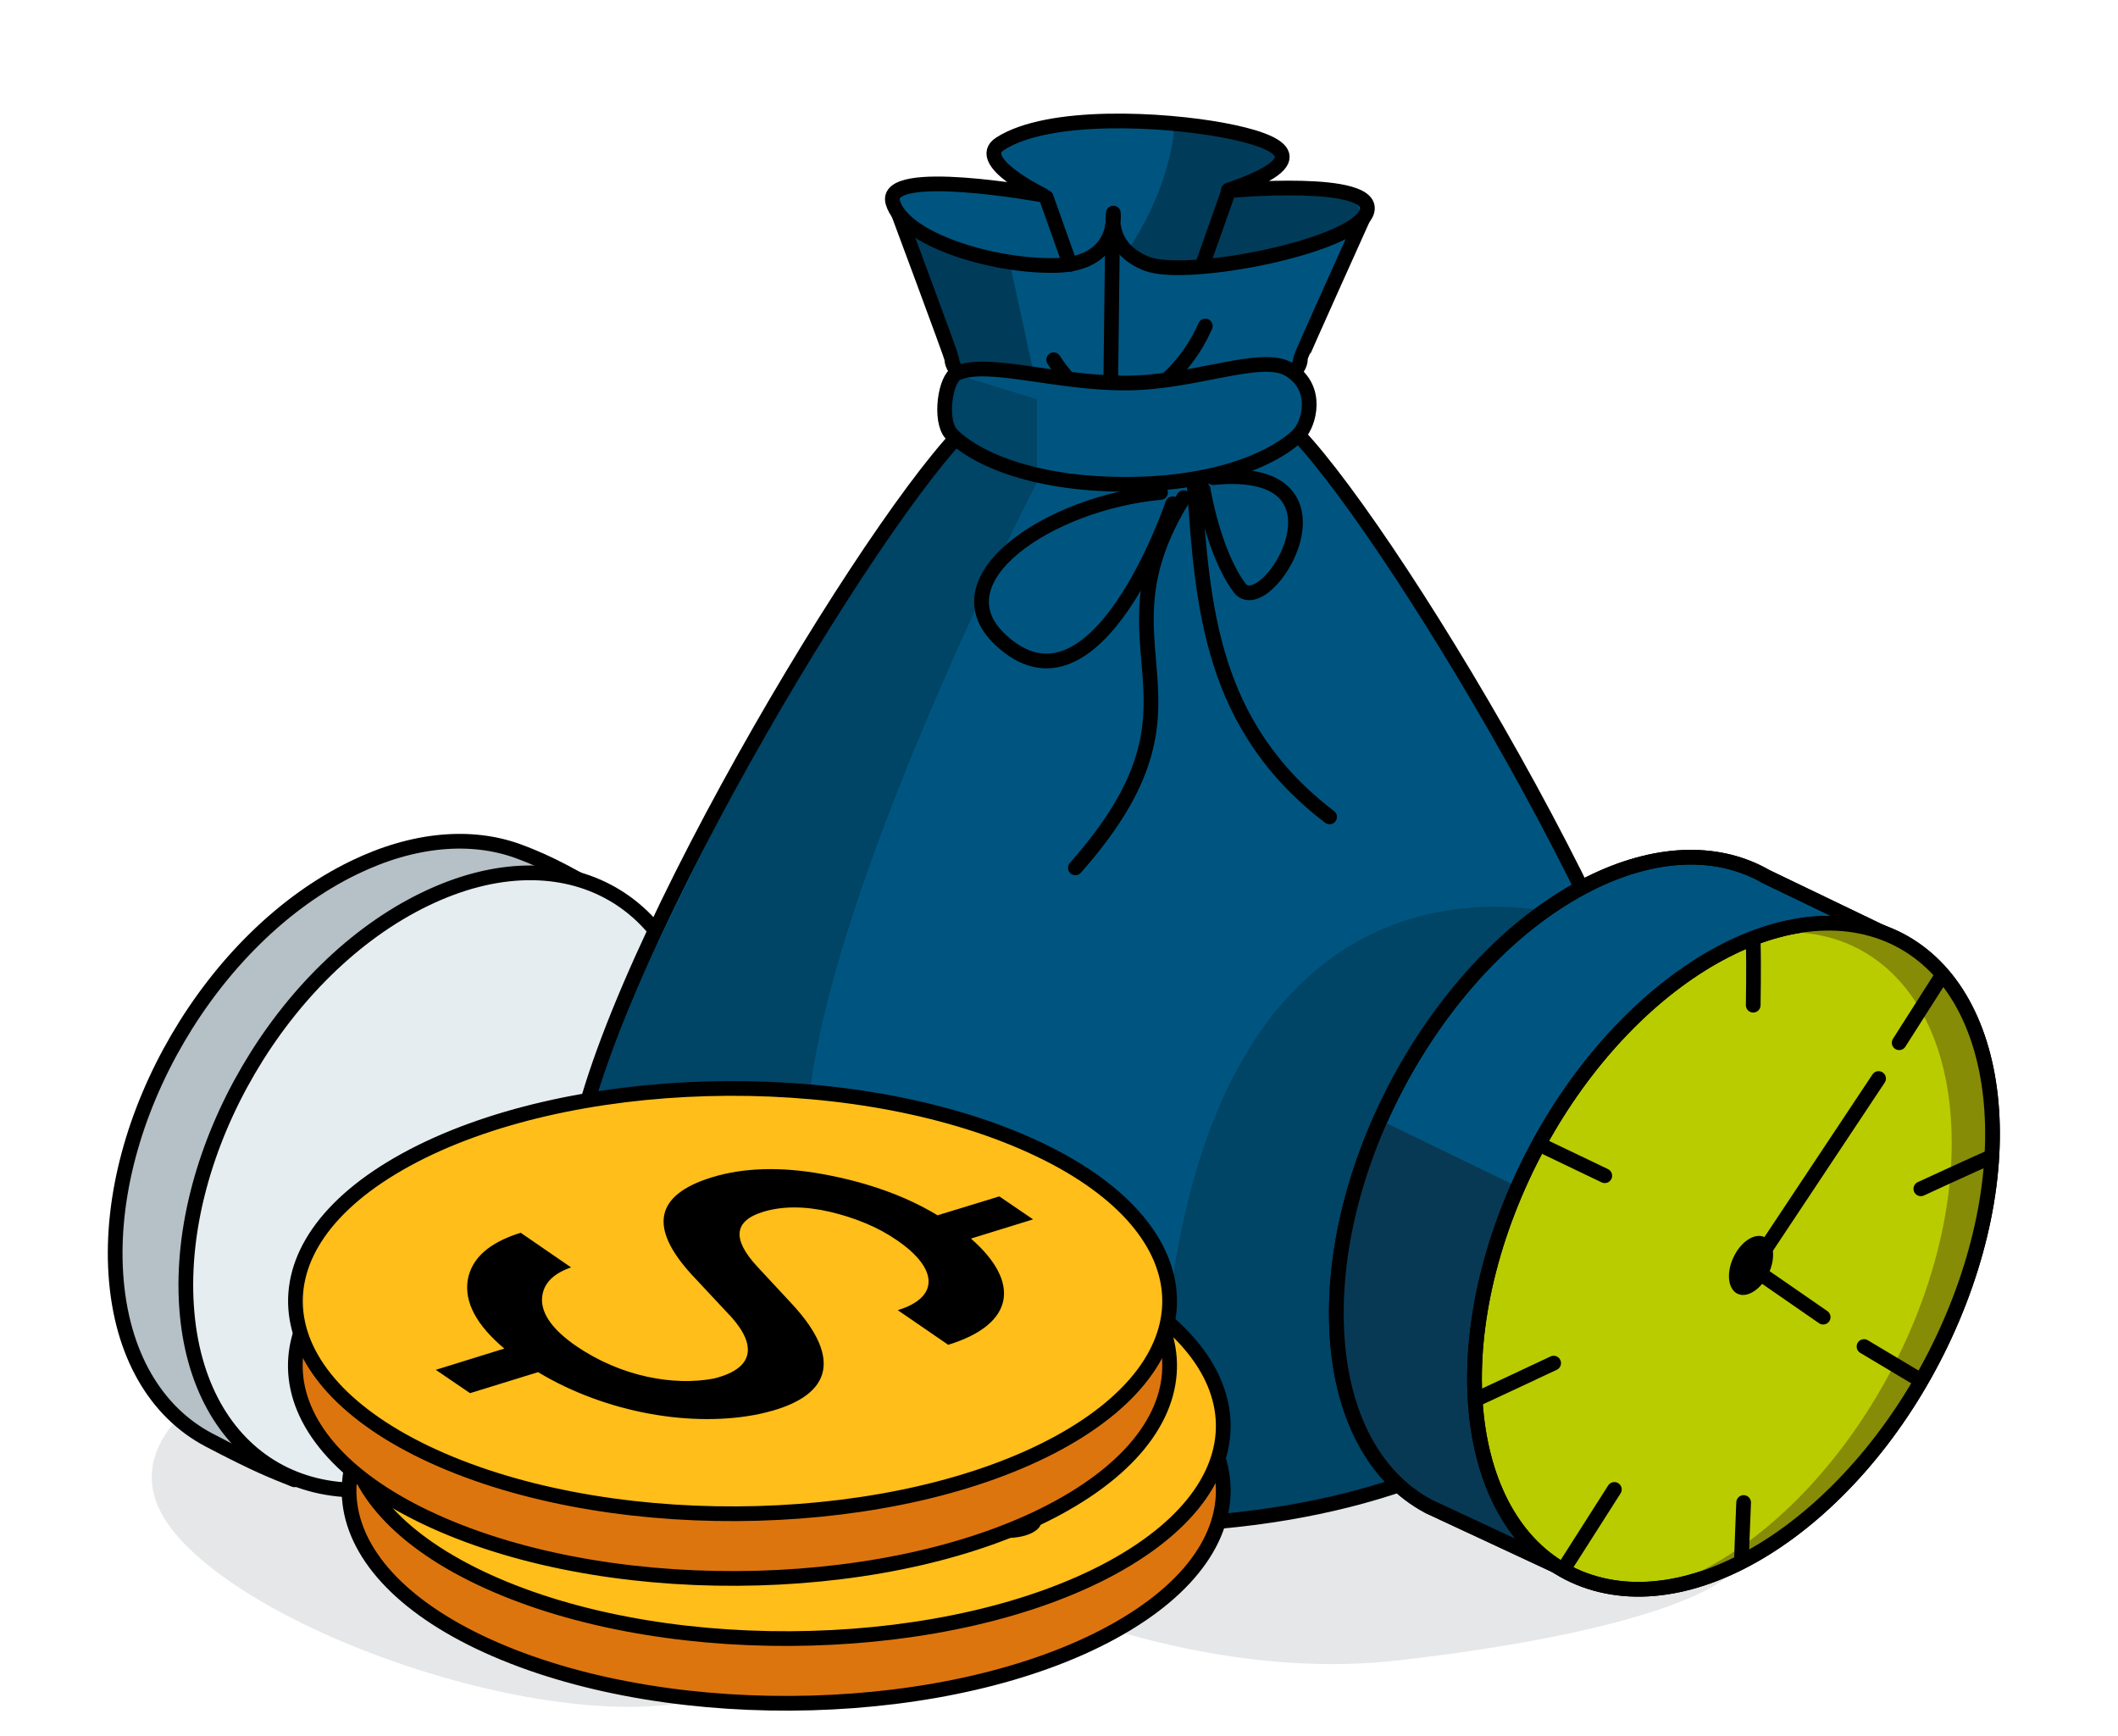 <svg width="144" height="118" viewBox="0 0 144 118" fill="none" xmlns="http://www.w3.org/2000/svg">
<path d="M92.835 14.428L60.846 13.874C60.846 13.874 64.709 24.24 64.709 24.379C64.709 26.278 70.02 27.821 76.563 27.821C83.106 27.821 88.417 26.278 88.417 24.379C88.417 24.28 92.859 14.428 92.859 14.428H92.835Z" fill="#005580" stroke="black" stroke-linecap="round" stroke-linejoin="round"/>
<path d="M83.54 12.964C83.54 12.964 93.656 12.034 92.932 14.388C92.207 16.742 80.691 18.998 77.963 17.929C75.235 16.861 75.694 14.487 75.694 14.487C75.694 14.487 76.104 17.969 71.758 18.048C67.413 18.127 61.401 16.248 60.701 13.755C60.001 11.262 70.889 13.26 70.889 13.26C70.889 13.26 66.157 10.966 67.992 9.778C71.3 7.642 79.146 8.097 83.154 8.849C87.162 9.6 89.576 10.867 83.516 12.924L83.54 12.964Z" fill="#005580" stroke="black" stroke-linecap="round" stroke-linejoin="round"/>
<path d="M75.501 27.466L75.646 15.299" stroke="black" stroke-linecap="round" stroke-linejoin="round"/>
<path d="M83.54 12.964L81.802 17.89" stroke="black" stroke-linecap="round" stroke-linejoin="round"/>
<path d="M71.131 13.419L72.748 17.97" stroke="black" stroke-linecap="round" stroke-linejoin="round"/>
<path d="M76.322 27.703C76.322 27.703 80.04 26.496 81.947 22.163L76.322 27.703Z" fill="#005580"/>
<path d="M76.322 27.703C76.322 27.703 80.04 26.496 81.947 22.163" stroke="black" stroke-linecap="round" stroke-linejoin="round"/>
<path d="M71.638 24.458C71.638 24.458 72.966 26.694 75.259 27.821L71.638 24.458Z" fill="#005580"/>
<path d="M71.638 24.458C71.638 24.458 72.966 26.694 75.259 27.821" stroke="black" stroke-linecap="round" stroke-linejoin="round"/>
<path opacity="0.3" d="M84.723 12.885C84.723 12.885 89.938 12.627 91.435 13.34C92.932 14.052 92.715 15.18 91.556 15.793C90.397 16.406 83.178 18.523 82.502 18.424C81.826 18.325 82.309 16.129 82.309 16.129L83.782 12.944L84.699 12.885H84.723Z" fill="black"/>
<path opacity="0.3" d="M79.822 8.77C79.822 8.77 79.677 12.608 76.539 17.238C79.025 18.345 81.198 18.148 81.198 18.148L83.854 12.727C83.854 12.727 87.162 11.54 87.186 10.412C87.21 9.285 79.846 8.77 79.846 8.77H79.822Z" fill="black"/>
<path opacity="0.3" d="M70.648 27.07L68.644 17.831L61.739 15.774L65.264 25.824L70.648 27.07Z" fill="black"/>
<path d="M47.664 115.543C36.027 118.273 12.488 109.271 10.484 101.674C8.48 94.077 25.187 89.349 28.543 89.349C31.899 89.349 47.664 115.543 47.664 115.543Z" fill="#E6E7E8"/>
<path d="M42.836 69.684C43.536 80.288 29.678 95.917 20.021 100.606C18.548 100.012 17.558 99.656 14.202 97.895C10.629 96.016 8.239 92.099 7.877 86.638C7.177 76.034 14.42 63.65 24.077 58.981C28.157 57.003 32.044 56.726 35.182 57.853C37.669 58.763 38.925 59.634 41.025 60.682C43.125 61.731 42.667 67.132 42.836 69.684Z" fill="#B5C1C6" stroke="black" stroke-linecap="round" stroke-linejoin="round"/>
<path d="M47.64 71.86C48.34 82.464 41.097 94.848 31.44 99.517C21.783 104.186 13.381 99.398 12.681 88.794C11.981 78.19 19.224 65.806 28.881 61.137C38.538 56.448 46.94 61.256 47.64 71.86Z" fill="#E6EDF0" stroke="black" stroke-linecap="round" stroke-linejoin="round"/>
<path d="M114.395 104.78L117.292 107.273C117.292 107.273 113.96 110.695 95.153 112.872C76.322 115.068 56.959 102.742 55.655 100.784C54.352 98.825 105.872 95.482 105.872 95.482L114.419 104.78H114.395Z" fill="#E6E7E8"/>
<path d="M114.298 78.211C111.981 64.481 92.425 32.51 87.017 28.395C83.709 25.883 79.508 26.397 76.732 27.169C73.956 26.397 69.755 25.883 66.447 28.395C61.039 32.51 41.484 64.481 39.166 78.211C37.452 88.439 50.127 103.732 76.66 103.712C104.472 103.692 115.988 88.419 114.274 78.211H114.298Z" fill="#005580" stroke="black" stroke-linecap="round" stroke-linejoin="round"/>
<path d="M88.369 29.484C86.92 30.968 83.057 32.926 76.515 32.926C69.972 32.926 66.061 31.007 64.661 29.484C63.864 28.593 64.25 25.725 65.071 25.369C67.147 24.459 71.71 26.041 76.491 26.041C81.271 26.041 85.761 23.964 87.669 25.131C89.745 26.417 88.948 28.851 88.345 29.484H88.369Z" fill="#005580" stroke="black" stroke-linecap="round" stroke-linejoin="round"/>
<path opacity="0.2" d="M106.693 62.265C106.403 62.265 82.478 54.846 79.195 91.426C73.183 91.901 58.045 92.731 55.172 80.367C52.299 68.002 70.503 32.787 70.503 32.787V27.149L64.66 25.348L64.733 29.839C64.733 29.839 54.786 43.727 48.147 57.16C41.483 70.574 39.528 75.441 39.528 75.441C39.528 75.441 39.238 95.026 50.416 99.221C61.594 103.415 73.811 103.771 80.233 103.593C86.655 103.415 96.167 101.08 96.167 101.08L106.693 62.265Z" fill="black"/>
<path d="M80.474 33.836C73.956 44.341 83.347 47.447 73.111 59" stroke="black" stroke-linecap="round" stroke-linejoin="round"/>
<path d="M81.198 33.123C81.778 41.215 82.285 49.346 90.397 55.538" stroke="black" stroke-linecap="round" stroke-linejoin="round"/>
<path d="M79.726 34.251C79.726 34.251 74.535 49.663 67.992 43.471C63.647 39.355 71.348 34.172 78.905 33.48" stroke="black" stroke-linecap="round" stroke-linejoin="round"/>
<path d="M81.802 33.282C81.802 33.282 82.478 37.516 84.264 39.949C86.051 42.383 92.787 31.462 82.478 32.471" stroke="black" stroke-linecap="round" stroke-linejoin="round"/>
<path d="M128.663 63.729L120.068 59.594C116.978 57.813 112.922 57.774 108.48 59.871C98.75 64.48 90.856 77.636 90.856 89.269C90.856 95.758 93.294 100.388 97.157 102.425L107.731 107.352L110.966 100.605C119.513 95.125 126.104 83.216 126.104 72.592C126.104 71.504 126.031 70.455 125.887 69.466L128.639 63.709L128.663 63.729Z" fill="#005580" stroke="black" stroke-linecap="round" stroke-linejoin="round"/>
<path d="M103.386 80.782L93.922 76.192C93.922 76.192 91.025 81.732 90.952 87.41C90.904 93.088 92.956 99.577 95.298 101.496C97.64 103.415 105.824 106.125 105.824 106.125L103.386 80.782Z" fill="#083954"/>
<path d="M128.663 63.729L120.068 59.594C116.978 57.813 112.922 57.774 108.48 59.871C98.75 64.48 90.856 77.636 90.856 89.269C90.856 95.758 93.294 100.388 97.157 102.425L107.731 107.352L110.966 100.605C119.513 95.125 126.104 83.216 126.104 72.592C126.104 71.504 126.031 70.455 125.887 69.466L128.639 63.709L128.663 63.729Z" stroke="black" stroke-linecap="round" stroke-linejoin="round"/>
<path d="M132.728 89.64C137.936 77.358 135.501 65.506 127.289 63.168C119.077 60.83 108.198 68.891 102.99 81.173C97.782 93.455 100.218 105.307 108.43 107.645C116.642 109.983 127.521 101.922 132.728 89.64Z" fill="#B9CC00" stroke="black" stroke-linecap="round" stroke-linejoin="round"/>
<path d="M120.189 63.452C127.432 62.641 132.695 68.18 132.695 77.696C132.695 89.329 124.8 102.485 115.071 107.095C114.274 107.471 113.501 107.768 112.729 108.005C114.346 107.827 116.061 107.332 117.847 106.482C127.577 101.872 135.471 88.716 135.471 77.083C135.471 66.4 128.808 60.722 120.189 63.432V63.452Z" fill="#868C06"/>
<path d="M132.728 89.64C137.936 77.358 135.501 65.506 127.289 63.168C119.077 60.83 108.198 68.891 102.99 81.173C97.782 93.455 100.218 105.307 108.43 107.645C116.642 109.983 127.521 101.922 132.728 89.64Z" stroke="black" stroke-linecap="round" stroke-linejoin="round"/>
<path d="M127.722 73.324L119.151 86.223L123.955 89.546" stroke="black" stroke-linecap="round" stroke-linejoin="round"/>
<path d="M119.199 64.065C119.247 65.648 119.199 68.339 119.199 68.339" stroke="black" stroke-linecap="round" stroke-linejoin="round"/>
<path d="M118.547 102.149C118.475 103.712 118.402 106.007 118.402 106.007" stroke="black" stroke-linecap="round" stroke-linejoin="round"/>
<path d="M135.375 78.646C134.023 79.239 130.595 80.822 130.595 80.822" stroke="black" stroke-linecap="round" stroke-linejoin="round"/>
<path d="M105.631 92.672C104.255 93.325 100.513 95.066 100.513 95.066" stroke="black" stroke-linecap="round" stroke-linejoin="round"/>
<path d="M120.338 86.367C120.763 85.274 120.531 84.237 119.82 84.051C119.108 83.866 118.187 84.601 117.762 85.694C117.336 86.787 117.568 87.824 118.28 88.01C118.991 88.196 119.913 87.46 120.338 86.367Z" fill="black"/>
<path d="M126.732 91.545L130.474 93.781" stroke="black" stroke-linecap="round" stroke-linejoin="round"/>
<path d="M104.689 77.815L109.107 79.932" stroke="black" stroke-linecap="round" stroke-linejoin="round"/>
<path d="M129.122 70.891L131.995 66.38" stroke="black" stroke-linecap="round" stroke-linejoin="round"/>
<path d="M106.379 106.561L109.759 101.259" stroke="black" stroke-linecap="round" stroke-linejoin="round"/>
<path d="M73.207 90.536C85.472 95.838 86.558 104.978 75.645 110.953C64.733 116.927 45.926 117.442 33.685 112.14C21.445 106.838 20.334 97.698 31.247 91.723C42.16 85.748 60.943 85.234 73.207 90.536Z" fill="#DD750E" stroke="black" stroke-miterlimit="10"/>
<path d="M68.258 104.721L58.794 109.884C57.949 110.339 56.5 110.379 55.559 109.983C54.617 109.588 54.52 108.875 55.365 108.42L64.829 103.257C66.447 102.367 66.302 101.001 64.467 100.21C62.633 99.419 59.904 99.498 58.239 100.408L52.082 103.771C48.775 105.571 43.077 105.73 39.359 104.127C35.641 102.525 35.327 99.755 38.61 97.935L48.074 92.772C48.919 92.316 50.368 92.277 51.309 92.672C52.251 93.068 52.348 93.78 51.503 94.236L42.039 99.399C40.421 100.289 40.566 101.654 42.401 102.446C44.236 103.237 47.036 103.158 48.654 102.268L54.81 98.904C58.118 97.104 63.791 96.926 67.485 98.528C71.179 100.131 71.517 102.901 68.21 104.721H68.258Z" fill="#DD750E" stroke="black" stroke-miterlimit="10"/>
<path d="M70.213 108.579C69.368 109.034 67.92 109.073 66.978 108.678L61.956 106.502C61.015 106.086 60.918 105.394 61.763 104.939C62.608 104.484 64.057 104.444 64.998 104.84L70.02 107.016C70.962 107.431 71.058 108.124 70.213 108.579Z" fill="#DD750E" stroke="black" stroke-miterlimit="10"/>
<path d="M45.153 97.718C44.308 98.173 42.86 98.212 41.918 97.817L36.896 95.64C35.955 95.225 35.858 94.532 36.703 94.078C37.548 93.623 38.997 93.583 39.938 93.979L44.96 96.155C45.902 96.57 45.998 97.263 45.153 97.718Z" fill="#DD750E" stroke="black" stroke-miterlimit="10"/>
<path d="M73.207 86.144C85.472 91.446 86.558 100.586 75.645 106.561C64.733 112.516 45.926 113.05 33.685 107.748C21.445 102.446 20.334 93.306 31.247 87.331C42.16 81.356 60.943 80.842 73.207 86.144Z" fill="#FFBE19" stroke="black" stroke-miterlimit="10"/>
<path d="M68.258 100.328L58.794 105.492C57.949 105.947 56.5 105.987 55.559 105.591C54.617 105.195 54.52 104.483 55.365 104.028L64.829 98.864C66.447 97.974 66.302 96.609 64.467 95.818C62.633 95.026 59.904 95.106 58.239 96.016L52.082 99.379C48.775 101.179 43.077 101.337 39.359 99.735C35.641 98.132 35.327 95.363 38.61 93.543L48.074 88.379C48.919 87.924 50.368 87.885 51.309 88.28C52.251 88.676 52.348 89.388 51.503 89.843L42.039 95.007C40.421 95.897 40.566 97.262 42.401 98.053C44.236 98.845 47.036 98.766 48.654 97.875L54.81 94.512C58.118 92.712 63.791 92.534 67.485 94.136C71.179 95.739 71.517 98.508 68.21 100.328H68.258Z" fill="black"/>
<path d="M70.213 104.187C69.368 104.642 67.92 104.681 66.978 104.286L61.956 102.11C61.015 101.694 60.918 101.002 61.763 100.547C62.608 100.092 64.057 100.052 64.998 100.448L70.02 102.624C70.962 103.039 71.058 103.732 70.213 104.187Z" fill="black"/>
<path d="M45.153 93.326C44.308 93.781 42.86 93.82 41.918 93.425L36.896 91.248C35.955 90.833 35.858 90.141 36.703 89.686C37.548 89.23 38.997 89.191 39.938 89.587L44.96 91.763C45.902 92.178 45.998 92.871 45.153 93.326Z" fill="black"/>
<path d="M69.561 82.049C81.826 87.351 82.912 96.491 72 102.465C61.087 108.44 42.28 108.954 30.04 103.652C17.775 98.35 16.689 89.21 27.601 83.236C38.514 77.281 57.297 76.747 69.561 82.049Z" fill="#DD750E" stroke="black" stroke-miterlimit="10"/>
<path d="M64.612 96.233L55.148 101.397C54.303 101.852 52.855 101.891 51.913 101.496C50.972 101.1 50.875 100.388 51.72 99.933L61.184 94.769C62.802 93.879 62.657 92.514 60.822 91.723C58.987 90.931 56.259 91.01 54.593 91.92L48.437 95.284C45.129 97.084 39.431 97.242 35.713 95.64C31.995 94.037 31.682 91.267 34.965 89.447L44.429 84.284C45.274 83.829 46.722 83.789 47.664 84.185C48.606 84.581 48.702 85.293 47.857 85.748L38.393 90.911C36.776 91.802 36.921 93.167 38.755 93.958C40.59 94.749 43.391 94.67 45.008 93.78L51.165 90.417C54.472 88.617 60.146 88.439 63.84 90.041C67.534 91.643 67.872 94.413 64.564 96.233H64.612Z" fill="#DD750E" stroke="black" stroke-miterlimit="10"/>
<path d="M66.568 100.091C65.723 100.546 64.274 100.586 63.333 100.19L58.311 98.014C57.369 97.599 57.273 96.906 58.118 96.451C58.963 95.996 60.411 95.957 61.353 96.352L66.375 98.528C67.316 98.944 67.413 99.636 66.568 100.091Z" fill="#DD750E" stroke="black" stroke-miterlimit="10"/>
<path d="M41.508 89.23C40.663 89.685 39.214 89.724 38.272 89.329L33.251 87.153C32.309 86.737 32.213 86.045 33.058 85.59C33.903 85.135 35.351 85.095 36.293 85.491L41.314 87.667C42.256 88.082 42.352 88.775 41.508 89.23Z" fill="#DD750E" stroke="black" stroke-miterlimit="10"/>
<path d="M69.561 77.657C81.825 82.959 82.912 92.099 71.999 98.074C61.087 104.029 42.279 104.563 30.039 99.261C17.799 93.959 16.688 84.819 27.601 78.844C38.513 72.87 57.296 72.355 69.561 77.657Z" fill="#FFBE19" stroke="black" stroke-miterlimit="10"/>
<path d="M31.923 94.691L29.629 93.128L34.289 91.683C32.382 90.081 31.561 88.518 31.802 87.014C32.068 85.531 33.251 84.482 35.4 83.809L38.828 86.164C37.572 86.599 36.872 87.311 36.848 88.36C36.848 89.388 37.621 90.437 39.166 91.505C42.232 93.602 45.805 94.235 48.533 93.721C51.575 92.969 51.358 91.169 49.378 89.171L47.012 86.638C44.091 83.434 44.55 81.238 48.364 80.051C50.537 79.378 53.096 79.299 55.993 79.833C58.891 80.367 61.522 81.277 63.743 82.622L67.944 81.337L70.238 82.899L66.013 84.205C69.393 87.153 69.03 90.022 64.468 91.426L61.039 89.072C63.888 88.201 63.791 86.243 60.991 84.324C59.711 83.434 58.166 82.8 56.428 82.385C54.714 81.989 53.193 81.989 51.889 82.385C49.885 82.998 49.764 84.245 51.479 86.104L53.869 88.676C57.321 92.415 56.597 95.066 51.599 96.135C47.133 97.064 41.242 96.095 36.583 93.286L31.971 94.71L31.923 94.691Z" fill="black"/>
</svg>
